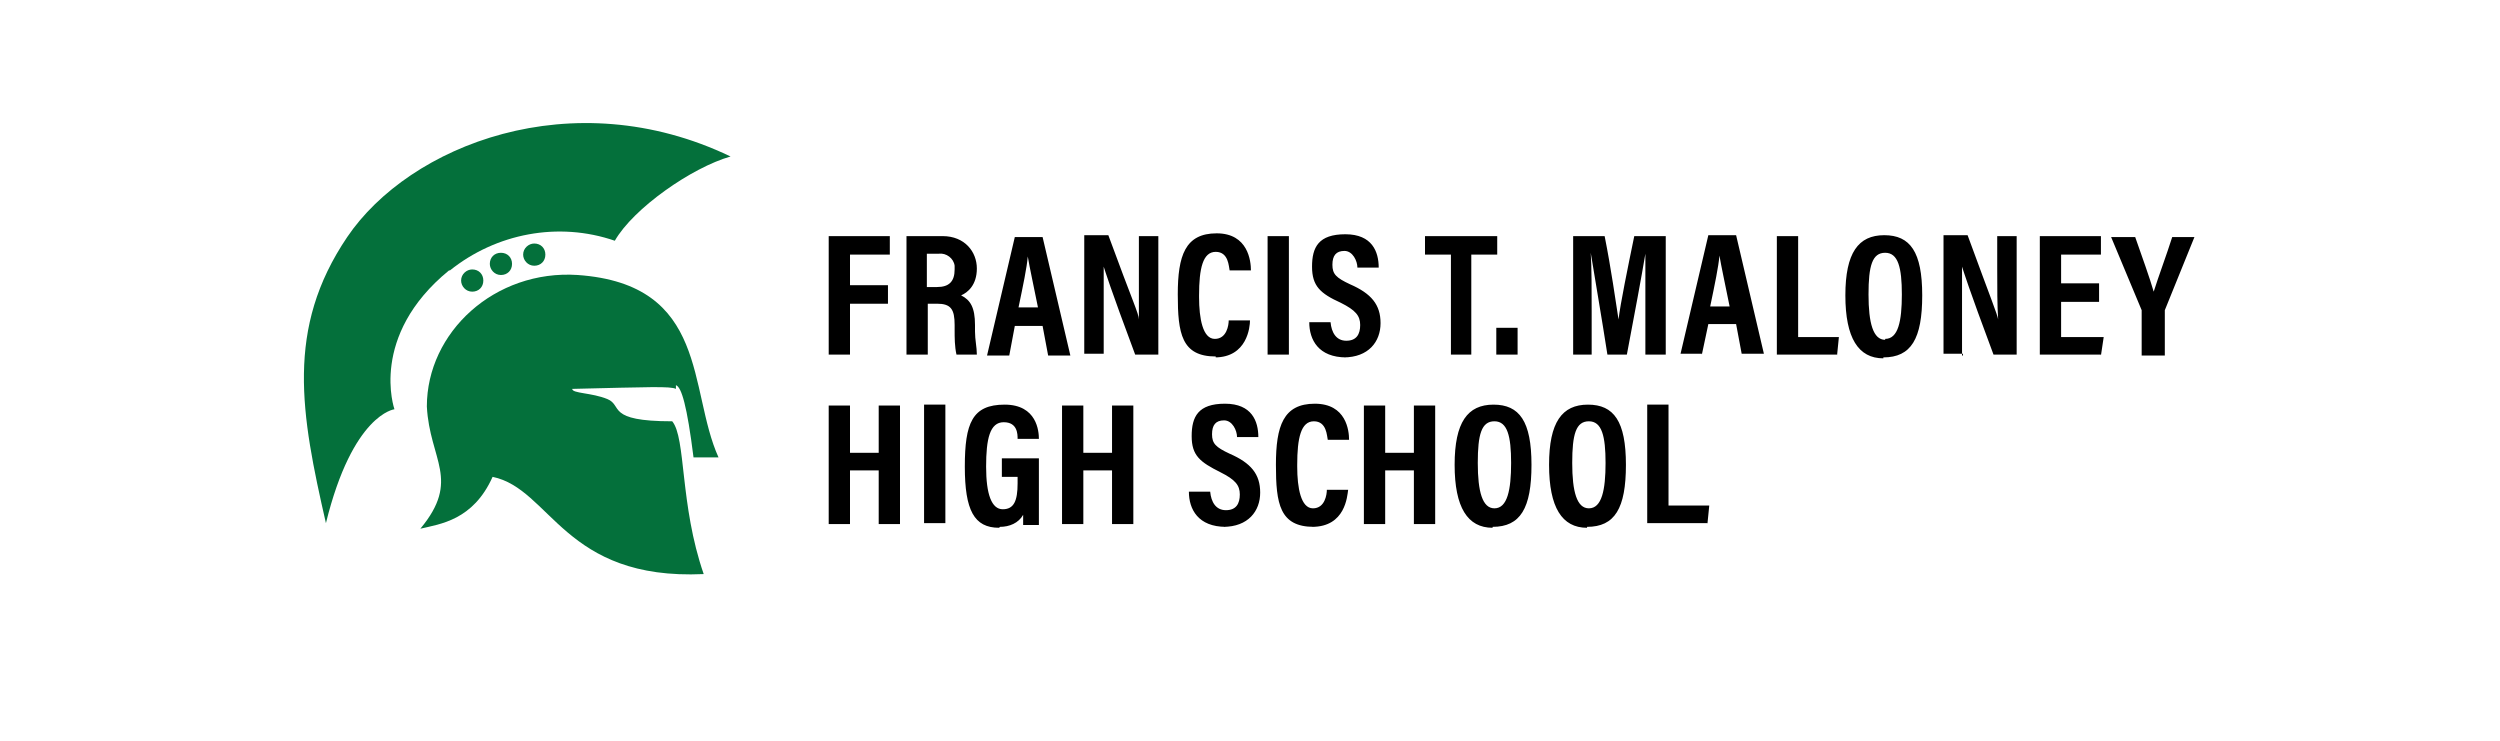<?xml version="1.0" encoding="UTF-8"?>
<svg xmlns="http://www.w3.org/2000/svg" version="1.1" viewBox="0 0 270 80">
  <defs>
    <style>
      .cls-1 {
        fill: #04703b;
        fill-rule: evenodd;
      }

      .cls-2 {
        isolation: isolate;
      }
    </style>
  </defs>
  <!-- Generator: Adobe Illustrator 28.7.1, SVG Export Plug-In . SVG Version: 1.2.0 Build 142)  -->
  <g>
    <g id="Layer_1">
      <g id="Layer_1-2">
        <path d="M184.4,56.6l.2-2h-4.4v-10.9h-2.3v12.8h6.5ZM171.6,54.9c-1.3,0-1.8-1.8-1.8-4.9s.4-4.5,1.8-4.5,1.8,1.6,1.8,4.5-.4,4.9-1.8,4.9h0ZM171.4,56.9c3,0,4.2-2,4.2-6.7s-1.3-6.5-4.1-6.5-4.2,1.9-4.2,6.5,1.4,6.8,4.1,6.8h0ZM161.4,54.9c-1.3,0-1.8-1.8-1.8-4.9s.4-4.5,1.8-4.5,1.8,1.6,1.8,4.5-.4,4.9-1.8,4.9h0ZM161.2,56.9c3,0,4.2-2,4.2-6.7s-1.3-6.5-4.1-6.5-4.2,1.9-4.2,6.5,1.4,6.8,4.1,6.8h0ZM149.6,56.6v-5.8h3.1v5.8h2.3v-12.8h-2.3v5.1h-3.1v-5.1h-2.3v12.8h2.3ZM141.7,56.9c3.6,0,3.8-3.3,3.9-4h-2.3c0,.5-.2,2-1.5,2s-1.7-2.2-1.7-4.5v-.2c0-2.9.4-4.7,1.8-4.7s1.4,1.6,1.5,2h2.3c0-1-.3-3.9-3.7-3.9s-4.2,2.4-4.2,6.6.4,6.7,4.1,6.7h-.2ZM132.1,56.9c2.7,0,4-1.7,4-3.7s-1-3.2-3.3-4.2c-1.5-.7-1.9-1.1-1.9-2.1s.4-1.5,1.3-1.5,1.4,1.1,1.4,1.8h2.3c0-1.7-.7-3.6-3.6-3.6s-3.6,1.4-3.6,3.5.9,2.8,3.1,3.9c1.6.8,2.1,1.4,2.1,2.4s-.4,1.7-1.5,1.7-1.6-.9-1.7-2h-2.3c0,1.9,1,3.8,4,3.8,0,0-.3,0-.3,0ZM117,56.6v-5.8h3.1v5.8h2.3v-12.8h-2.3v5.1h-3.1v-5.1h-2.3v12.8h2.3ZM108,56.9c1,0,2-.4,2.5-1.3,0,.4,0,.7,0,1.1h1.7v-7.2h-4v2h1.7v.7c0,1.9-.4,2.8-1.6,2.8s-1.8-1.6-1.8-4.6.4-4.8,1.9-4.8,1.5,1.3,1.5,1.8h2.3c0-.8-.2-3.7-3.7-3.7s-4.3,2-4.3,6.7,1,6.6,3.7,6.6c0,0,0,0,0,0ZM102.1,56.6v-12.9h-2.3v12.8h2.3ZM91.8,56.6v-5.8h3.1v5.8h2.3v-12.8h-2.3v5.1h-3.1v-5.1h-2.3v12.8h2.3ZM233.8,38.4v-4.9l3.2-7.9h-2.4c-.6,1.9-1.5,4.3-2,5.9-.4-1.4-1.3-3.9-2-5.9h-2.6l3.3,7.9v4.9h2.5ZM226.9,38.4l.3-2h-4.6v-3.8h4.1v-2h-4.1v-3.1h4.3v-2h-6.6v12.8h6.6ZM211.9,38.4v-9.6h0c.2.6.6,2,3.4,9.5h2.5v-12.8h-2.1v3.5c0,2.1,0,4,.1,5.5h0c-.1-.6-.7-2-3.3-9.1h-2.6v12.8h2.1v.2q-.1,0,0,0ZM203.6,36.7c-1.3,0-1.8-1.8-1.8-4.9s.4-4.5,1.8-4.5,1.8,1.6,1.8,4.5-.4,4.8-1.8,4.8h0s0,.1,0,0ZM203.4,38.6c3,0,4.2-2,4.2-6.7s-1.3-6.5-4.1-6.5-4.2,1.9-4.2,6.5,1.4,6.8,4.1,6.8h0ZM198.4,38.4l.2-2h-4.4v-10.9h-2.3v12.8h6.5ZM186.9,33.1h-2.2c.5-2.4.9-4.3,1-5.5h0c.2,1.2.6,3,1.1,5.5h.1,0ZM183.8,38.3l.7-3.3h3l.6,3.2h2.4l-3-12.8h-3l-3,12.8h2.3s0,.1,0,0ZM171.9,38.3v-4.6c0-2.2,0-4.9-.1-6.4h0c.4,2.5,1.2,7.1,1.8,11h2.1c.8-4.2,1.6-8.5,2-10.9h0v10.9h2.2v-12.8h-3.4c-.7,3.4-1.5,7.3-1.7,9h0c-.3-1.9-.8-5.5-1.5-9h-3.4v12.8h2.1-.1ZM163.9,38.3v-2.9h-2.3v2.9h2.3ZM158.9,38.3v-10.8h2.8v-2h-7.8v2h2.8v10.8h2.3-.1ZM145.1,38.6c2.7,0,4-1.7,4-3.7s-1-3.2-3.3-4.2c-1.5-.7-1.9-1.1-1.9-2.1s.4-1.5,1.3-1.5,1.4,1.1,1.4,1.8h2.3c0-1.7-.7-3.6-3.6-3.6s-3.6,1.4-3.6,3.5.9,2.9,3.1,3.9c1.6.8,2.1,1.4,2.1,2.4s-.4,1.7-1.5,1.7-1.6-.9-1.7-2h-2.3c0,1.9,1,3.8,4,3.8,0,0-.3,0-.3,0ZM139.2,38.4v-12.9h-2.3v12.8h2.3ZM131.2,38.6c3.5,0,3.8-3.3,3.8-4h-2.3c0,.5-.2,2-1.5,2s-1.7-2.2-1.7-4.5v-.2c0-2.9.4-4.7,1.8-4.7s1.4,1.6,1.5,2h2.3c0-1-.3-4-3.7-4s-4.2,2.4-4.2,6.6.4,6.7,4.1,6.7h0q0,.1,0,.1ZM119.2,38.4v-9.6h0c.2.6.6,2,3.4,9.5h2.5v-12.8h-2.1v3.5c0,2.1,0,4,0,5.5h0c0-.6-.7-2-3.3-9.1h-2.6v12.8h2.1s0,.2,0,.2ZM112.2,33.2h-2.2c.5-2.4.9-4.3,1-5.5h0c.2,1.2.6,3,1.1,5.5h0ZM109,38.4l.6-3.2h3l.6,3.2h2.4l-3-12.8h-3l-3,12.8h2.4ZM101.2,31h-1.1v-3.6h1.3c.8-.1,1.6.5,1.7,1.3v.4c0,1.3-.6,1.9-1.9,1.9ZM100.2,38.3v-5.5h1c1.5,0,1.9.6,1.9,2.3v.5c0,.9,0,1.8.2,2.7h2.2c0-.8-.2-1.6-.2-2.5v-.7c0-1.9-.5-2.7-1.5-3.2.7-.3,1.7-1.1,1.7-2.9s-1.3-3.5-3.7-3.5h-3.9v12.8h2.3ZM91.8,38.3v-5.5h4.1v-2h-4.1v-3.3h4.3v-2h-6.6v12.8s2.3,0,2.3,0Z"/>
        <g class="cls-2">
          <path class="cls-1" d="M48.6,29.2c5-4,11.7-5.3,17.8-3.2,2-3.5,8.3-7.9,12.5-9.1-17.1-8.2-34.7-1.2-41.4,8.7-6.7,9.9-5,19.1-2.3,30.9,2.9-11.8,7.4-12.3,7.4-12.3,0,0-2.8-7.9,5.9-15"/>
        </g>
        <g class="cls-2">
          <path class="cls-1" d="M73,41.6c.6.2,1.2,2.2,1.9,7.8h2.7c-3.3-7.3-1-18.7-15.2-19.7-9-.6-16.3,6.2-16.3,14.2.3,5.8,3.7,7.9-.7,13.2,2.1-.5,5.7-.9,7.8-5.6,6.3,1.3,7.7,11.2,22.8,10.5,0,0,0,0,0,0-2.6-7.5-1.9-14.7-3.4-16.5-7.2,0-5.3-1.7-7-2.4s-3.8-.6-3.8-1.1c8.4-.2,10.6-.3,11.2,0"/>
        </g>
        <path class="cls-1" d="M56.3,34.1c-.6,0-1.2.5-1.2,1.2s.5,1.2,1.2,1.2,1.2-.5,1.2-1.2h0c0-.6-.5-1.2-1.2-1.2"/>
        <path class="cls-1" d="M55.9,38.5c0-.6-.5-1.2-1.2-1.2s-1.2.5-1.2,1.2.5,1.2,1.2,1.2h0c.6,0,1.2-.5,1.2-1.2"/>
        <path class="cls-1" d="M58.3,33.7c.7,0,1.2-.5,1.2-1.2s-.5-1.2-1.2-1.2-1.2.5-1.2,1.2.5,1.2,1.2,1.2h0"/>
        <path class="cls-1" d="M49.8,30.3c0,.6.5,1.2,1.2,1.2s1.2-.5,1.2-1.2-.5-1.2-1.2-1.2h0c-.6,0-1.2.5-1.2,1.2"/>
        <path class="cls-1" d="M52.9,28.5c0,.6.5,1.2,1.2,1.2s1.2-.5,1.2-1.2-.5-1.2-1.2-1.2-1.2.5-1.2,1.2"/>
        <path class="cls-1" d="M56.5,27.5c0,.6.5,1.2,1.2,1.2s1.2-.5,1.2-1.2-.5-1.2-1.2-1.2h0c-.6,0-1.2.5-1.2,1.2"/>
      </g>
    </g>
  </g>
</svg>